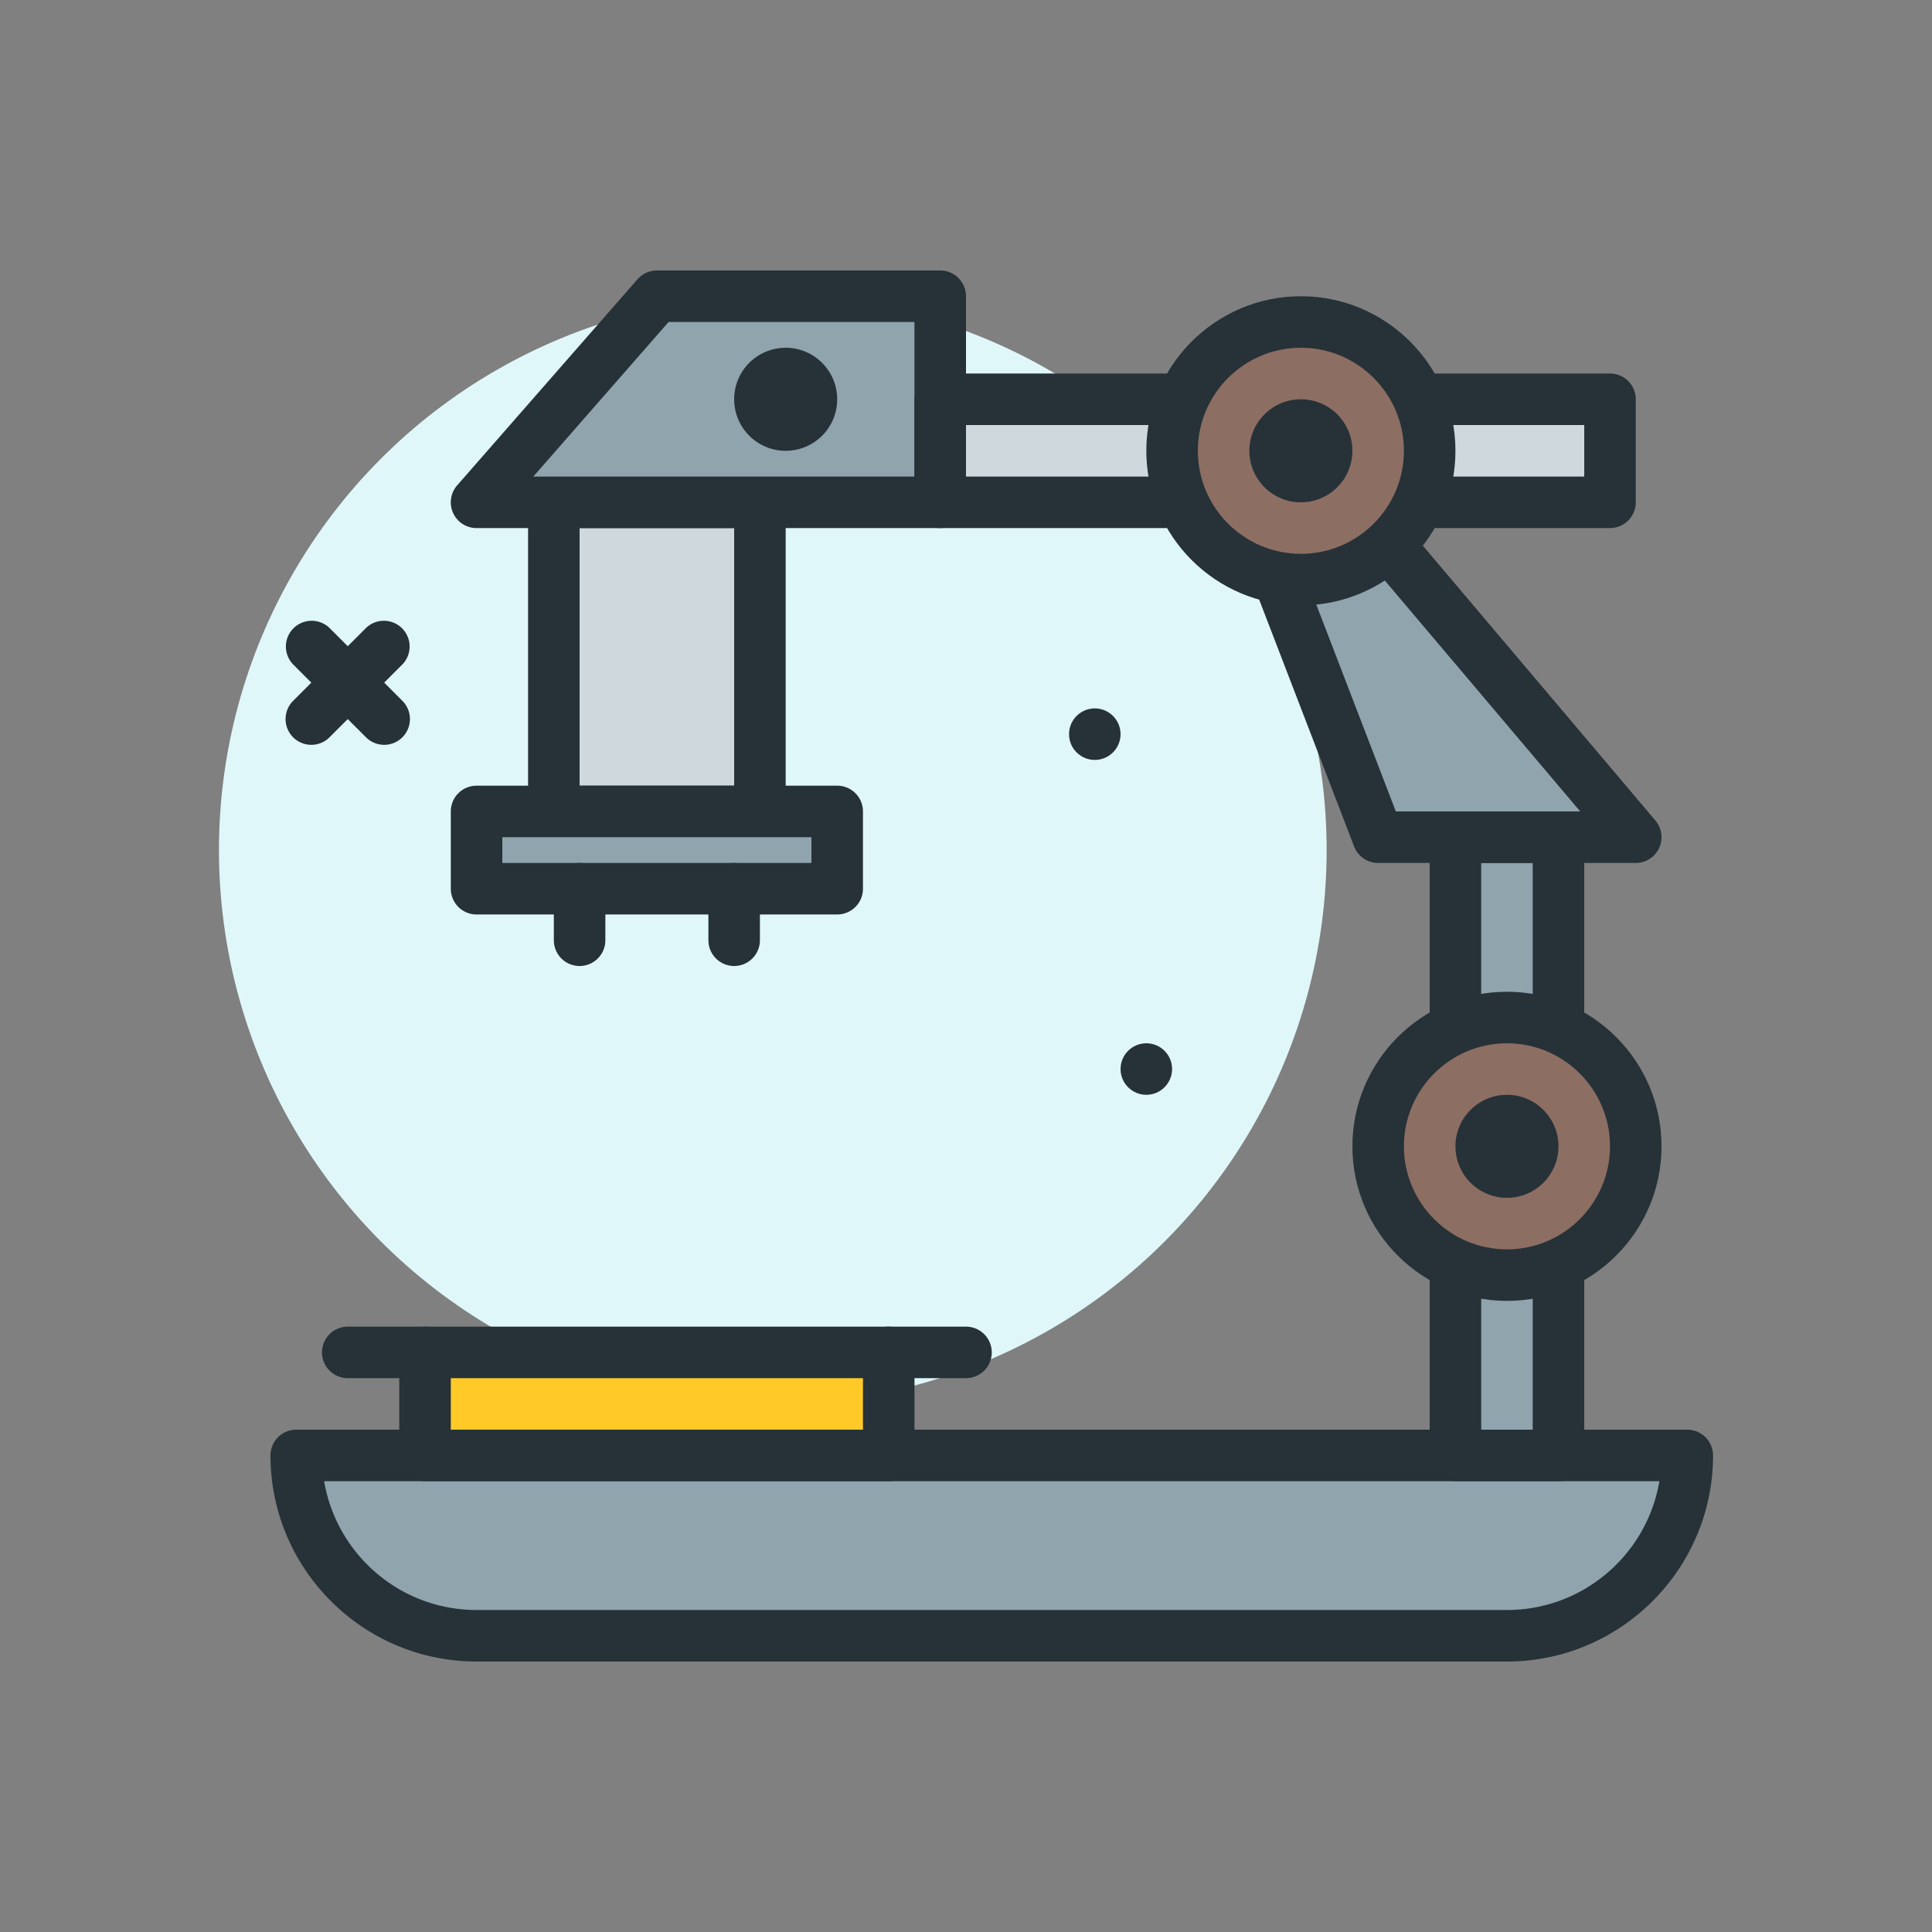 <svg xmlns="http://www.w3.org/2000/svg" xmlns:xlink="http://www.w3.org/1999/xlink" width="512" height="512" viewBox="0 0 300 300" xmlns:v="https://vecta.io/nano"><rect x="0" y="0" width="300" height="300" fill="#808080" stroke="none"/><style><![CDATA[.B{fill:#263238}.C{fill:#90a4ae}]]></style><circle cx="120" cy="132" fill="#e0f7fa" r="86"/><g class="B"><path d="M59.656 115.656a3.99 3.99 0 0 1-2.828-1.172l-11.312-11.312a4 4 0 0 1 5.656-5.656l11.312 11.312a4 4 0 0 1 0 5.656 3.98 3.98 0 0 1-2.828 1.172z"/><path d="M48.344 115.656a3.99 3.99 0 0 1-2.828-1.172 4 4 0 0 1 0-5.656l11.312-11.312a4 4 0 0 1 5.656 5.656l-11.312 11.312c-.781.782-1.805 1.172-2.828 1.172z"/><circle cx="170" cy="114" r="4"/><circle cx="178" cy="166" r="4"/></g><path d="M234 254H74c-15.464 0-28-12.536-28-28h216c0 15.464-12.536 28-28 28z" class="C"/><path d="M234 258H74c-17.645 0-32-14.355-32-32a4 4 0 0 1 4-4h216a4 4 0 0 1 4 4c0 17.645-14.355 32-32 32zM50.334 230c1.91 11.336 11.795 20 23.666 20h160c11.871 0 21.758-8.664 23.668-20z" class="B"/><path d="M66 210h72v16H66z" fill="#ffca28"/><path d="M138 230H66a4 4 0 0 1-4-4v-16a4 4 0 0 1 4-4h72a4 4 0 0 1 4 4v16a4 4 0 0 1-4 4zm-68-8h64v-8H70z" class="B"/><path d="m226 130h16v96h-16z" class="C"/><path d="M242 230h-16a4 4 0 0 1-4-4v-96a4 4 0 0 1 4-4h16a4 4 0 0 1 4 4v96a4 4 0 0 1-4 4zm-12-8h8v-88h-8z" class="B"/><circle cx="234" cy="178" fill="#8d6e63" r="20"/><g class="B"><use xlink:href="#B"/><circle cx="234" cy="178" r="8"/></g><path d="m210 78h-16l20 52h40z" class="C"/><path d="M254 134h-40a4 4 0 0 1-3.734-2.564l-20-52c-.473-1.23-.309-2.613.438-3.699S192.684 74 194 74h16c1.176 0 2.293.518 3.055 1.416l44 52c1.004 1.189 1.23 2.854.574 4.268A4 4 0 0 1 254 134zm-37.254-8h28.629l-37.23-44h-8.32z" class="B"/><path d="M86 78h32v48H86z" fill="#cfd8dc"/><path d="M118 130H86a4 4 0 0 1-4-4V78a4 4 0 0 1 4-4h32a4 4 0 0 1 4 4v48a4 4 0 0 1-4 4zm-28-8h24V82H90z" class="B"/><path d="M74 126h56v12H74z" class="C"/><g class="B"><path d="M130 142H74a4 4 0 0 1-4-4v-12a4 4 0 0 1 4-4h56a4 4 0 0 1 4 4v12a4 4 0 0 1-4 4zm-52-8h48v-4H78z"/><path d="M90 150a4 4 0 0 1-4-4v-8a4 4 0 1 1 8 0v8a4 4 0 0 1-4 4zm24 0a4 4 0 0 1-4-4v-8a4 4 0 1 1 8 0v8a4 4 0 0 1-4 4z"/></g><path d="M146 78H74l28-32h44z" class="C"/><g class="B"><path d="M146 82H74a4 4 0 0 1-3.643-2.348c-.648-1.428-.4-3.105.633-4.287l28-32A4 4 0 0 1 102 42h44a4 4 0 0 1 4 4v32a4 4 0 0 1-4 4zm-63.186-8H142V50h-38.186z"/><circle cx="122" cy="62" r="8"/></g><path d="M146 62h104v16H146z" fill="#cfd8dc"/><path d="M250 82H146a4 4 0 0 1-4-4V62a4 4 0 0 1 4-4h104a4 4 0 0 1 4 4v16a4 4 0 0 1-4 4zm-100-8h96v-8h-96z" class="B"/><circle cx="202" cy="70" fill="#8d6e63" r="20"/><g class="B"><use xlink:href="#B" x="-32" y="-108"/><circle cx="202" cy="70" r="8"/><path d="M66 214H54a4 4 0 1 1 0-8h12a4 4 0 1 1 0 8zm84 0h-12a4 4 0 1 1 0-8h12a4 4 0 1 1 0 8z"/></g><defs ><path id="B" d="m234 202c-13.234 0-24-10.766-24-24s10.766-24 24-24 24 10.766 24 24-10.766 24-24 24zm0-40c-8.824 0-16 7.178-16 16s7.176 16 16 16 16-7.178 16-16-7.176-16-16-16z"/></defs></svg>